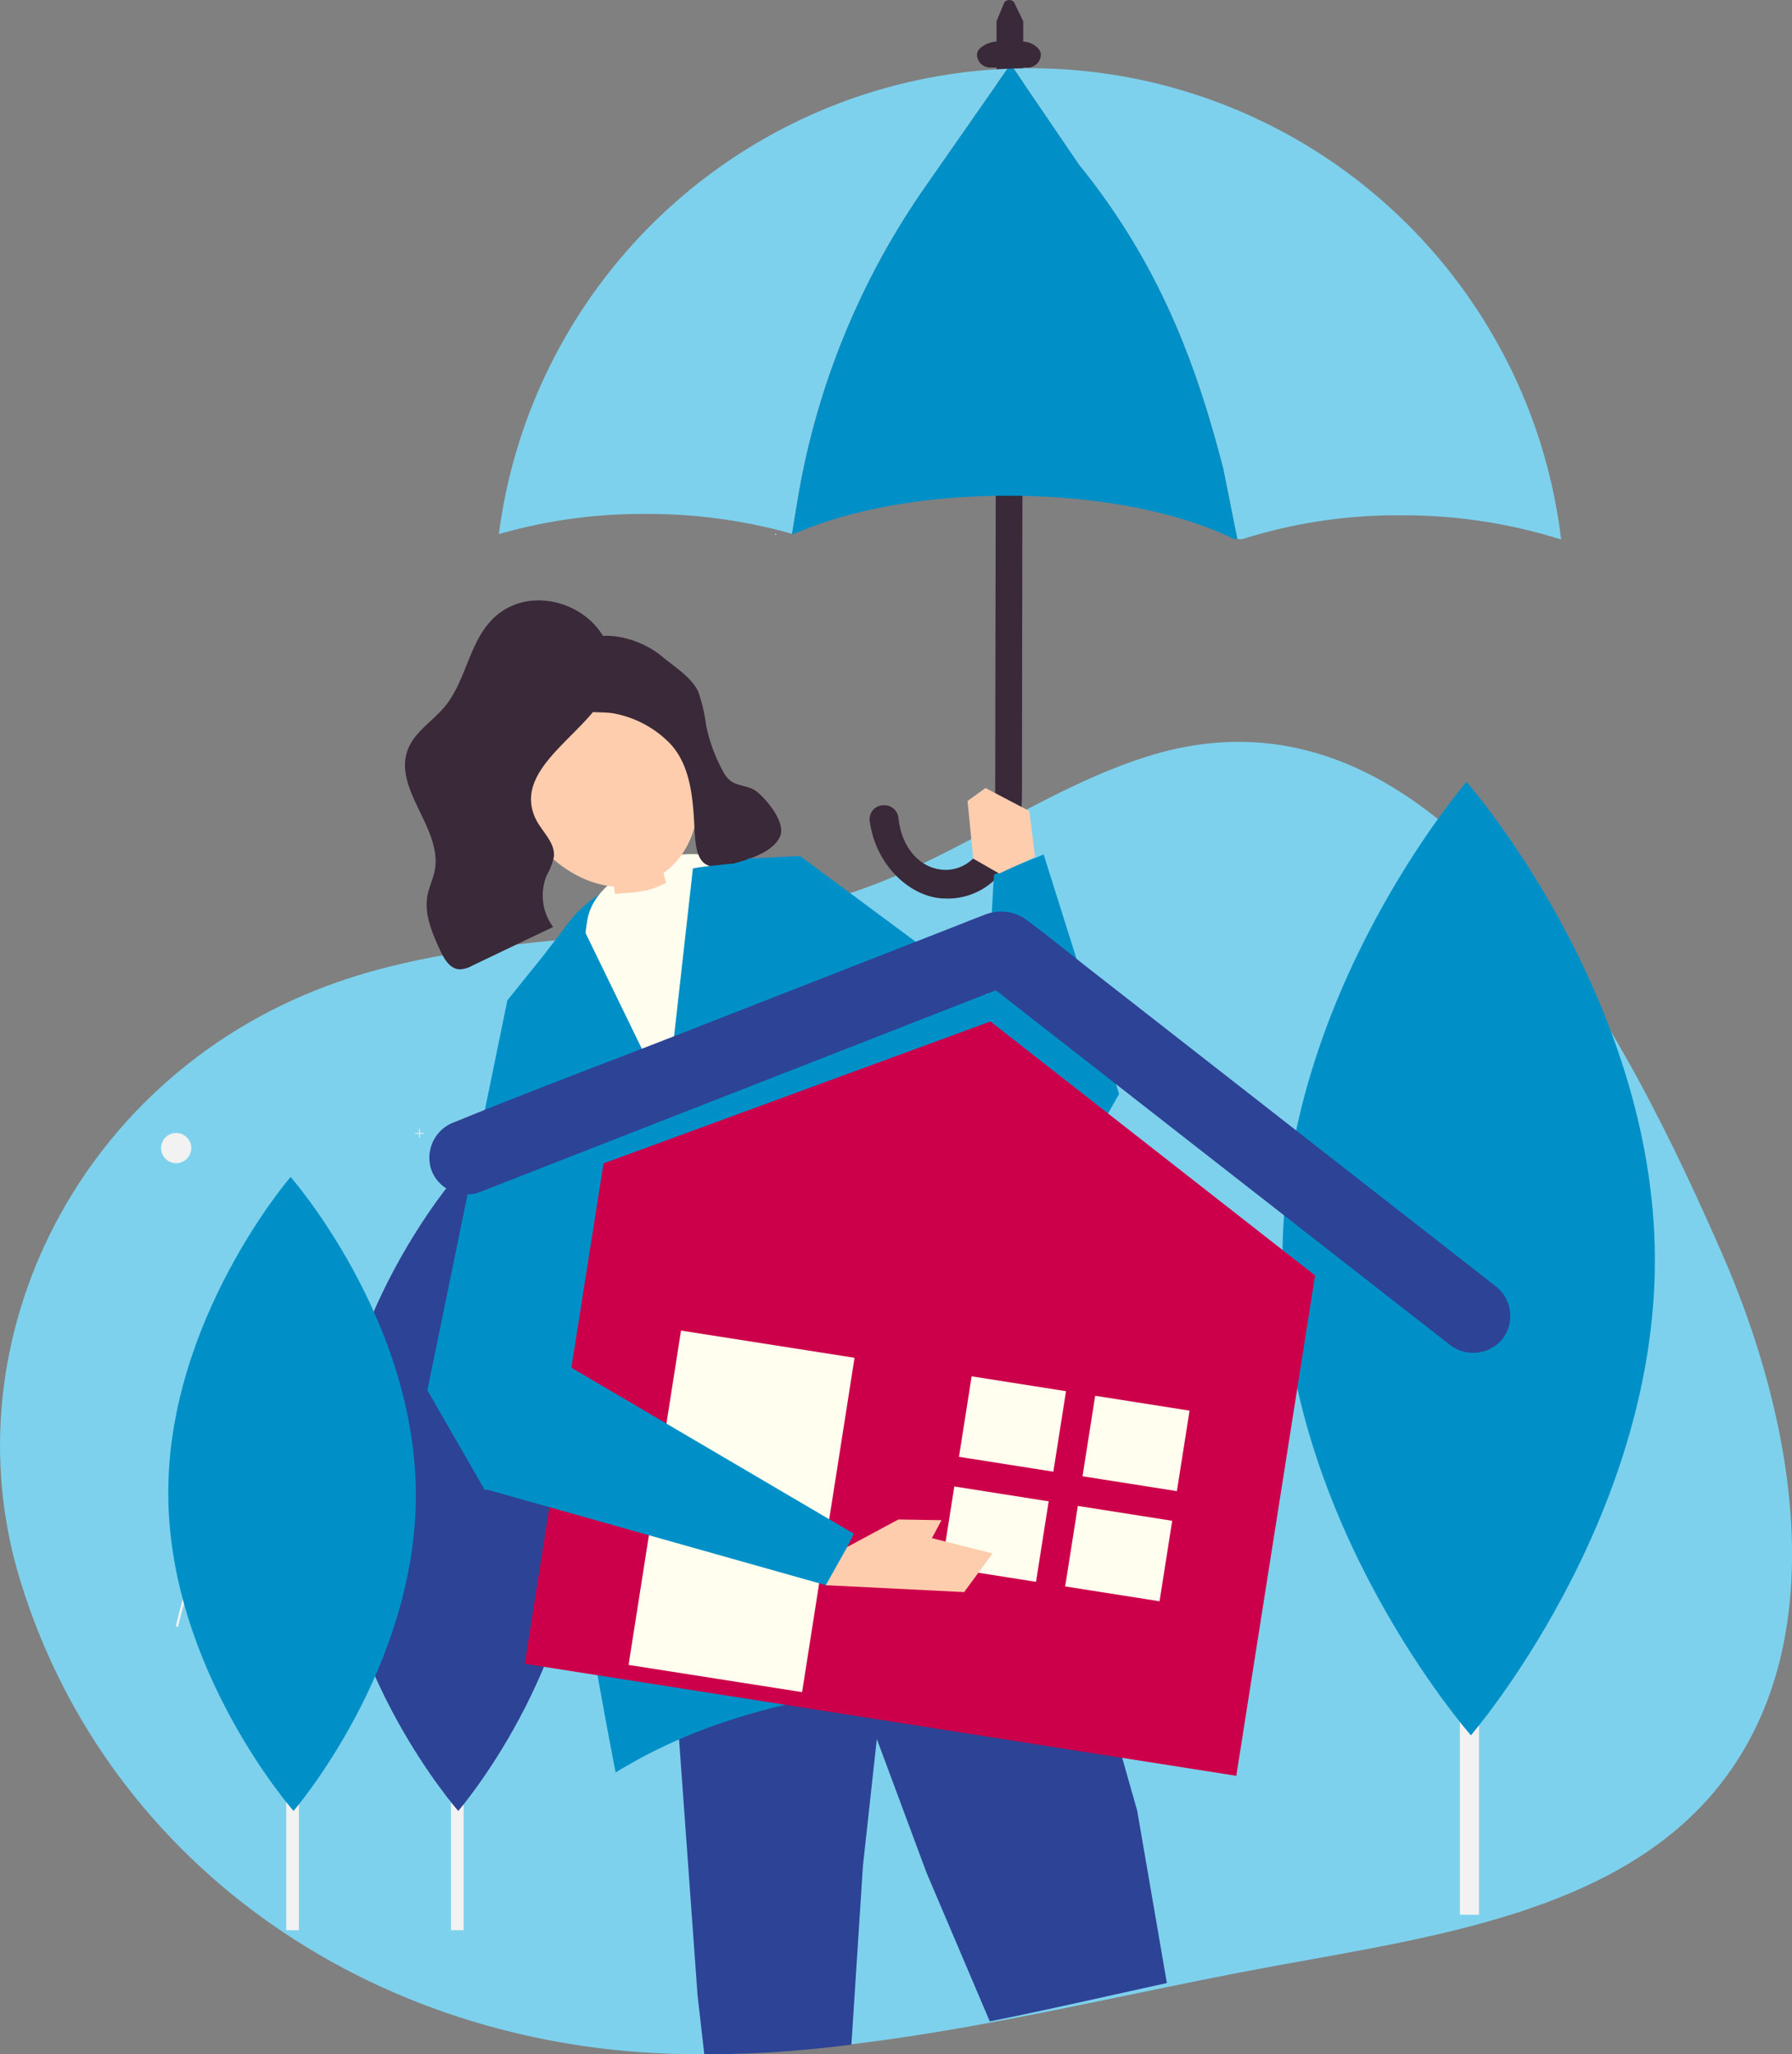 <svg xmlns="http://www.w3.org/2000/svg" xmlns:xlink="http://www.w3.org/1999/xlink" width="219.483" height="251.553" viewBox="0 0 219.483 251.553"><rect x="0" y="0" width="219.483" height="251.553" fill="#808080" stroke="none"/><defs><style>.a{fill:none;}.b{fill:#7ed1ed;}.c{fill:#f2f2f2;}.d{fill:#ff6584;}.e{fill:#2d4395;}.f{fill:#0090c8;}.g{clip-path:url(#a);}.h{fill:#392939;}.i{fill:#fff;}.j{fill:#fffdee;}.k{fill:#fecdae;}.l{fill:#cc004a;}.m{fill:#fffeef;}</style><clipPath id="a"><path class="a" d="M3735.526-1909.082c-8.476-29.638,7-62.374,36.2-73.3,19.358-7.243,41.483-4.083,60.689-11.72,11.018-4.38,20.521-12.121,31.753-15.92,34.235-11.58,55.475,36.172,65.614,60.986,8.059,19.723,13.29,47.783-1.038,65.935-11.468,14.529-31.791,17.621-49.956,21.179-21.784,4.267-43.381,10.721-65.578,10.826C3776.765-1850.924,3745.608-1873.831,3735.526-1909.082Z" transform="translate(-3733.217 2011.804)"/></clipPath></defs><g transform="translate(-3725.734 2374.52)"><path class="b" d="M3735.7-1909.082c-9.1-29.638,7.515-62.374,38.853-73.3,20.775-7.243,44.518-4.083,65.13-11.72,11.824-4.38,22.023-12.121,34.077-15.92,36.74-11.58,59.534,36.172,70.415,60.986,8.648,19.723,14.262,47.783-1.113,65.935-12.308,14.529-34.117,17.621-53.611,21.179-23.378,4.267-46.555,10.721-70.377,10.826C3779.951-1850.924,3746.514-1873.831,3735.7-1909.082Z" transform="translate(-7.482 -271.871)"/><g transform="translate(3679.217 -2373.84)"><path class="c" d="M389.165,531.148h-.482v-.482h-.094v.482h-.482v.094h.482v.482h.094v-.482h.482Z" transform="translate(-259.026 -360.067)"/><path class="c" d="M369.624,633.505h-.482v-.482h-.094v.482h-.482v.094h.482v.481h.094V633.6h.482Z" transform="translate(-245.033 -433.362)"/><path class="c" d="M481.287,664.213h-.482v-.481h-.094v.481h-.481v.094h.481v.482h.094v-.482h.482Z" transform="translate(-324.993 -455.352)"/><circle class="d" cx="1.057" cy="1.057" r="1.057" transform="translate(149.689 184.867)"/><circle class="c" cx="1.849" cy="1.849" r="1.849" transform="translate(66.242 138.061)"/><path class="c" d="M267.946,575.158l-.274-.062a62.454,62.454,0,0,1,121.795-.166l-.274.062a61.813,61.813,0,0,0-60.6-48.3A62.561,62.561,0,0,0,267.946,575.158Z" transform="translate(-199.614 -376.62)"/><rect class="c" width="1.552" height="61.308" transform="translate(101.751 174.381)"/><path class="e" d="M365.777,542.8c.1,21.438-14.984,38.886-14.984,38.886s-15.243-17.309-15.342-38.747,14.984-38.886,14.984-38.886S365.678,521.359,365.777,542.8Z" transform="translate(-248.149 -360.603)"/><rect class="c" width="1.552" height="61.308" transform="translate(81.574 174.381)"/><path class="f" d="M294.711,542.8c.1,21.438-14.984,38.886-14.984,38.886s-15.243-17.309-15.342-38.747,14.984-38.886,14.984-38.886S294.612,521.359,294.711,542.8Z" transform="translate(-197.261 -360.603)"/><path class="c" d="M297.043,312.476h-.481v-.482h-.094v.482h-.482v.094h.482v.481h.094v-.481h.481Z" transform="translate(-193.06 -203.48)"/><path class="c" d="M277.5,414.833h-.481v-.481h-.094v.481h-.482v.094h.482v.482h.094v-.482h.481Z" transform="translate(-179.067 -276.776)"/><path class="c" d="M389.165,445.54h-.482v-.482h-.094v.482h-.482v.094h.482v.482h.094v-.482h.482Z" transform="translate(-259.026 -298.765)"/></g><rect class="c" width="2.334" height="92.205" transform="translate(3904.546 -2232.253)"/><path class="f" d="M551.16,303.277c.149,32.242-22.535,58.484-22.535,58.484s-22.925-26.032-23.073-58.274S528.086,245,528.086,245,551.011,271.035,551.16,303.277Z" transform="translate(3377.263 -2523.779)"/><g transform="translate(3733.217 -2283.675)"><g class="g" transform="translate(0 0)"><path class="e" d="M4087.925-1612.625l-11.7-41.247-29.378,7.763,1.824,4.906-18.062,3.2,3.472,48.028,6.365,55.551,9.259.289,4.629-71.753,1.7-15.521,6.108,16.426,28.8,67.662,9.8-.879Z" transform="translate(-3956.124 1743.518)"/></g></g><g transform="translate(3775.339 -2374.52)"><g transform="translate(11.496 0)"><g transform="translate(45.401)"><path class="h" d="M4147.393-2369.42q0-1.251,0-2.5l-1.147-2.36a.8.8,0,0,0-1.155.023l-.968,2.331,0,2.5c-.909,0-2.389.708-2.391,1.585a1.618,1.618,0,0,0,1.642,1.593h.743l-.159,89.58c-.009,4.784-2.546,8.759-6.178,8.667-2.816-.072-5.266-2.469-5.673-6.377a1.725,1.725,0,0,0-1.728-1.534h-.065a1.7,1.7,0,0,0-1.729,1.873c.708,5.558,5.109,9.542,9.3,9.549a8.319,8.319,0,0,0,7.524-4.234c1.94-3.379,1.823-7.1,1.83-10.811.007-3.517.013-11.816.02-15.333l.028-14.729.031-16.795.031-16.745.028-14.58q.007-4.263.016-8.525h.509a1.619,1.619,0,0,0,1.648-1.587C4149.545-2368.7,4148.3-2369.419,4147.393-2369.42Z" transform="translate(-4128.57 2374.52)"/></g><g transform="translate(0 8.359)"><g transform="translate(87.993 57.653)"><path class="a" d="M4298.629-2110.952c.142.069.283.137.423.207.2-.07.406-.138.61-.205h-1.033Z" transform="translate(-4298.629 2110.952)"/></g><g transform="translate(0 0.059)"><path class="b" d="M3983.206-2283.958l.656-3.99a93.8,93.8,0,0,1,15.62-38.442l10.124-14.518a65.57,65.57,0,0,0-56.043,36.363,65.129,65.129,0,0,0-6.265,20.624,63.6,63.6,0,0,1,18.076-2.469A65.071,65.071,0,0,1,3983.206-2283.958Z" transform="translate(-3947.298 2340.908)"/></g><g transform="translate(63.031)"><path class="b" d="M4224.662-2292.06l1.714,8.571h.647a62.6,62.6,0,0,1,19.469-2.905,63.954,63.954,0,0,1,19.541,2.959,65.149,65.149,0,0,0-8.837-25.826,65.524,65.524,0,0,0-56.136-31.883c-.7,0-1.4.012-2.1.033L4207-2329.3C4216.87-2317.121,4221.387-2304.792,4224.662-2292.06Z" transform="translate(-4198.961 2341.143)"/></g><g transform="translate(35.908 0.033)"><path class="f" d="M4091.325-2288.026l-.656,3.99.174.051c6.813-3.013,16.144-4.731,26.446-4.712,10.85.02,20.635,1.963,27.531,5.305h.386l-1.714-8.571c-3.275-12.731-7.792-25.061-17.657-37.241l-8.044-11.809c-.241.007-.482.017-.723.026l-10.124,14.517A93.8,93.8,0,0,0,4091.325-2288.026Z" transform="translate(-4090.669 2341.012)"/></g><g transform="translate(33.82 57.009)"><path class="i" d="M4082.353-2113.525l-.023.137.2-.086Z" transform="translate(-4082.33 2113.525)"/></g></g></g><g transform="translate(2.743 116.804)"><path class="f" d="M3926.735-1908.157l-4.59,5.688-9.8,47.754,7.041,12.245,8.571-2.143,7.361-24.969Z" transform="translate(-3912.349 1908.157)"/></g><g transform="translate(0 73.521)"><g transform="translate(14.68 31.329)"><path class="f" d="M3985.534-1955.871q.19.006.38.015c6.049.295,13.374,8.235,17.617,12.922,10.953,12.1,18.6,25.961,24.328,41.46,3.083,8.346,5.805,16.828,8.356,25.357.705,2.357,5.656,23.908,6.856,24.061-12.312-1.572-24.707-2.8-36.969-1.951s-24.458,3.858-34.972,10.325c-5.383-27.658-9.363-56.3-10.667-84.324-.156-3.352-.667-6.81-.352-10.142.363-3.837,2.254-5.566,4.4-8.479a19.3,19.3,0,0,1,2.375-2.828C3971.629-1953.8,3979.2-1956.077,3985.534-1955.871Z" transform="translate(-3960.012 1955.884)"/></g><g transform="translate(21.95 31.068)"><path class="j" d="M3995.558-1858.986c14.837-2.559,38.878-8.76,53.715-11.319-7.765-25.779-20.123-54.416-34.531-77.059-2.613-4.107-5.879-8.392-10.555-9.367-5.011-1.044-13.8,2.259-14.769,7.863-1.423,8.2,1.531,19.507,2.443,27.8C3993.925-1902.311,3991.971-1877.519,3995.558-1858.986Z" transform="translate(-3989.037 1956.923)"/></g><g transform="translate(12.872 8.725)"><path class="k" d="M3972.482-2041.046c-5.852-10.185-18.818-3.569-19.658,6.616-.553,6.709,5.969,14.1,12.711,14.618q.206,2.42.617,4.817l5.113-1.4c.527-.144,1.132-.358,1.3-.877a1.681,1.681,0,0,0-.079-.974l-.924-3.219c.114-.08.228-.162.341-.249,2.807-2.14,4.082-5.87,3.921-9.4A22.374,22.374,0,0,0,3972.482-2041.046Z" transform="translate(-3952.792 2046.133)"/></g><g transform="translate(19.588 4.342)"><path class="h" d="M3992.206-2050.718c2.826,2.712,3.088,7.053,3.274,10.783.165,3.307.657,5.282,4.167,4.35,1.978-.525,5.507-1.42,6.343-3.587.633-1.641-1.69-4.456-2.922-5.411-.941-.729-2.35-.61-3.271-1.364a3.835,3.835,0,0,1-.872-1.174,19.927,19.927,0,0,1-2.039-5.631,20.228,20.228,0,0,0-.927-3.967c-.766-1.818-3.063-3.2-4.552-4.456-2.768-2.34-9.054-4.125-11.33.055a5.787,5.787,0,0,0-.437,3.176,4.8,4.8,0,0,0,.405,1.884c1.175,2.3,3.463,1.585,5.474,1.914A12.917,12.917,0,0,1,3992.206-2050.718Z" transform="translate(-3979.606 2063.634)"/></g><path class="h" d="M3917.293-2054.449c.72,1.685,2.515,3.036,2.341,4.86a7.944,7.944,0,0,1-.872,2.275,6.484,6.484,0,0,0,.775,6.338l-9.908,4.738a3.3,3.3,0,0,1-1.575.449c-1.178-.071-1.886-1.3-2.376-2.374-.967-2.113-1.957-4.4-1.526-6.682.2-1.059.7-2.043.894-3.1.944-5.094-5.162-9.952-3.292-14.784.834-2.156,3.019-3.433,4.5-5.211,2.578-3.1,2.945-7.656,5.718-10.581,5.237-5.525,15.512-1,14.723,6.672C3926.051-2065.593,3914.392-2061.236,3917.293-2054.449Z" transform="translate(-3901.398 2080.97)"/><g transform="translate(21.367 32.237)"><path class="f" d="M4056.38-1851.053s-25-90.1-50.851-101.146l-.014-.016v.01l-.114-.05s-4.864.472-4.8.619l-3.183,28.354-10.7-21.989.578,52.947,5.381,50.457,14-10.24,23.132-.056h0Z" transform="translate(-3986.709 1952.256)"/></g><g transform="translate(24.102 34.291)"><path class="j" d="M3998.947-1937.391c-.579.018-1.736-4.051-1.157-4.629s3.183-.29,5.5-.868,3.761-2.315,4.051,0S4008.494-1937.68,3998.947-1937.391Z" transform="translate(-3997.632 1944.058)"/></g><g transform="translate(41.963 31.295)"><path class="f" d="M4068.943-1955.7l6.409-.32,35.887,26.6-4.166,10.895-12.5-4.166-21.348-26.1Z" transform="translate(-4068.943 1956.02)"/></g><g transform="translate(70.481 31.119)"><path class="f" d="M4194.662-1918.416l5.127-8.972-9.24-29.334-6.086,2.465-1.656,28.792Z" transform="translate(-4182.807 1956.722)"/></g></g><g transform="translate(2.97 111.632)"><g transform="translate(11.695 13.454)"><path class="l" d="M4047.1-1782.714l-87.148-13.718,9.646-61.28,47.389-17.378,39.759,31.1Z" transform="translate(-3959.949 1875.09)"/></g><path class="e" d="M4044.007-1882.821,4024.9-1897.74l-30.9-24.124c-2.488-1.943-4.935-3.962-7.476-5.837a5.286,5.286,0,0,0-5.233-.721c-1.174.438-2.335.913-3.5,1.369l-33.777,13.206c-9.134,3.572-18.34,7-27.415,10.719-.15.062-.3.118-.455.177a4.632,4.632,0,0,0-2.584,5.9,4.621,4.621,0,0,0,5.9,2.584l22.227-8.691,35.259-13.786,5.7-2.229,17.323,13.524,31.143,24.313,7.13,5.566a4.643,4.643,0,0,0,6.412-.645A4.612,4.612,0,0,0,4044.007-1882.821Z" transform="translate(-3913.255 1928.808)"/><g transform="translate(24.392 51.307)"><rect class="m" width="21.511" height="41.438" transform="matrix(0.988, 0.155, -0.155, 0.988, 6.443, 0)"/></g><g transform="translate(62.756 56.91)"><g transform="translate(2.123)"><rect class="m" width="11.701" height="9.978" transform="translate(1.552 0) rotate(8.946)"/></g><g transform="translate(17.254 2.382)"><rect class="m" width="11.701" height="9.978" transform="translate(1.552 0) rotate(8.946)"/></g><g transform="translate(0 13.489)"><rect class="m" width="11.701" height="9.978" transform="translate(1.552 0) rotate(8.946)"/></g><g transform="translate(15.13 15.87)"><rect class="m" width="11.701" height="9.978" transform="translate(1.552 0) rotate(8.946)"/></g></g></g><g transform="translate(2.94 164.839)"><path class="f" d="M3913.134-1710.892l12.926-5.474,39.1,22.973-3.135,6.385-41.945-11.835Z" transform="translate(-3913.134 1716.366)"/></g><g transform="translate(51.534 186.072)"><path class="k" d="M4109.786-1628.221l6.269-3.369,5.283.085-1.181,2.2,7.427,1.875-3.478,4.732-16.948-.845Z" transform="translate(-4107.158 1631.59)"/></g><g transform="translate(68.891 96.499)"><path class="k" d="M4184.741-1980.794l-.7-5.614-5.373-2.821-2.2,1.585.7,7.066,3.175,1.819Z" transform="translate(-4176.461 1989.229)"/></g></g></g></svg>